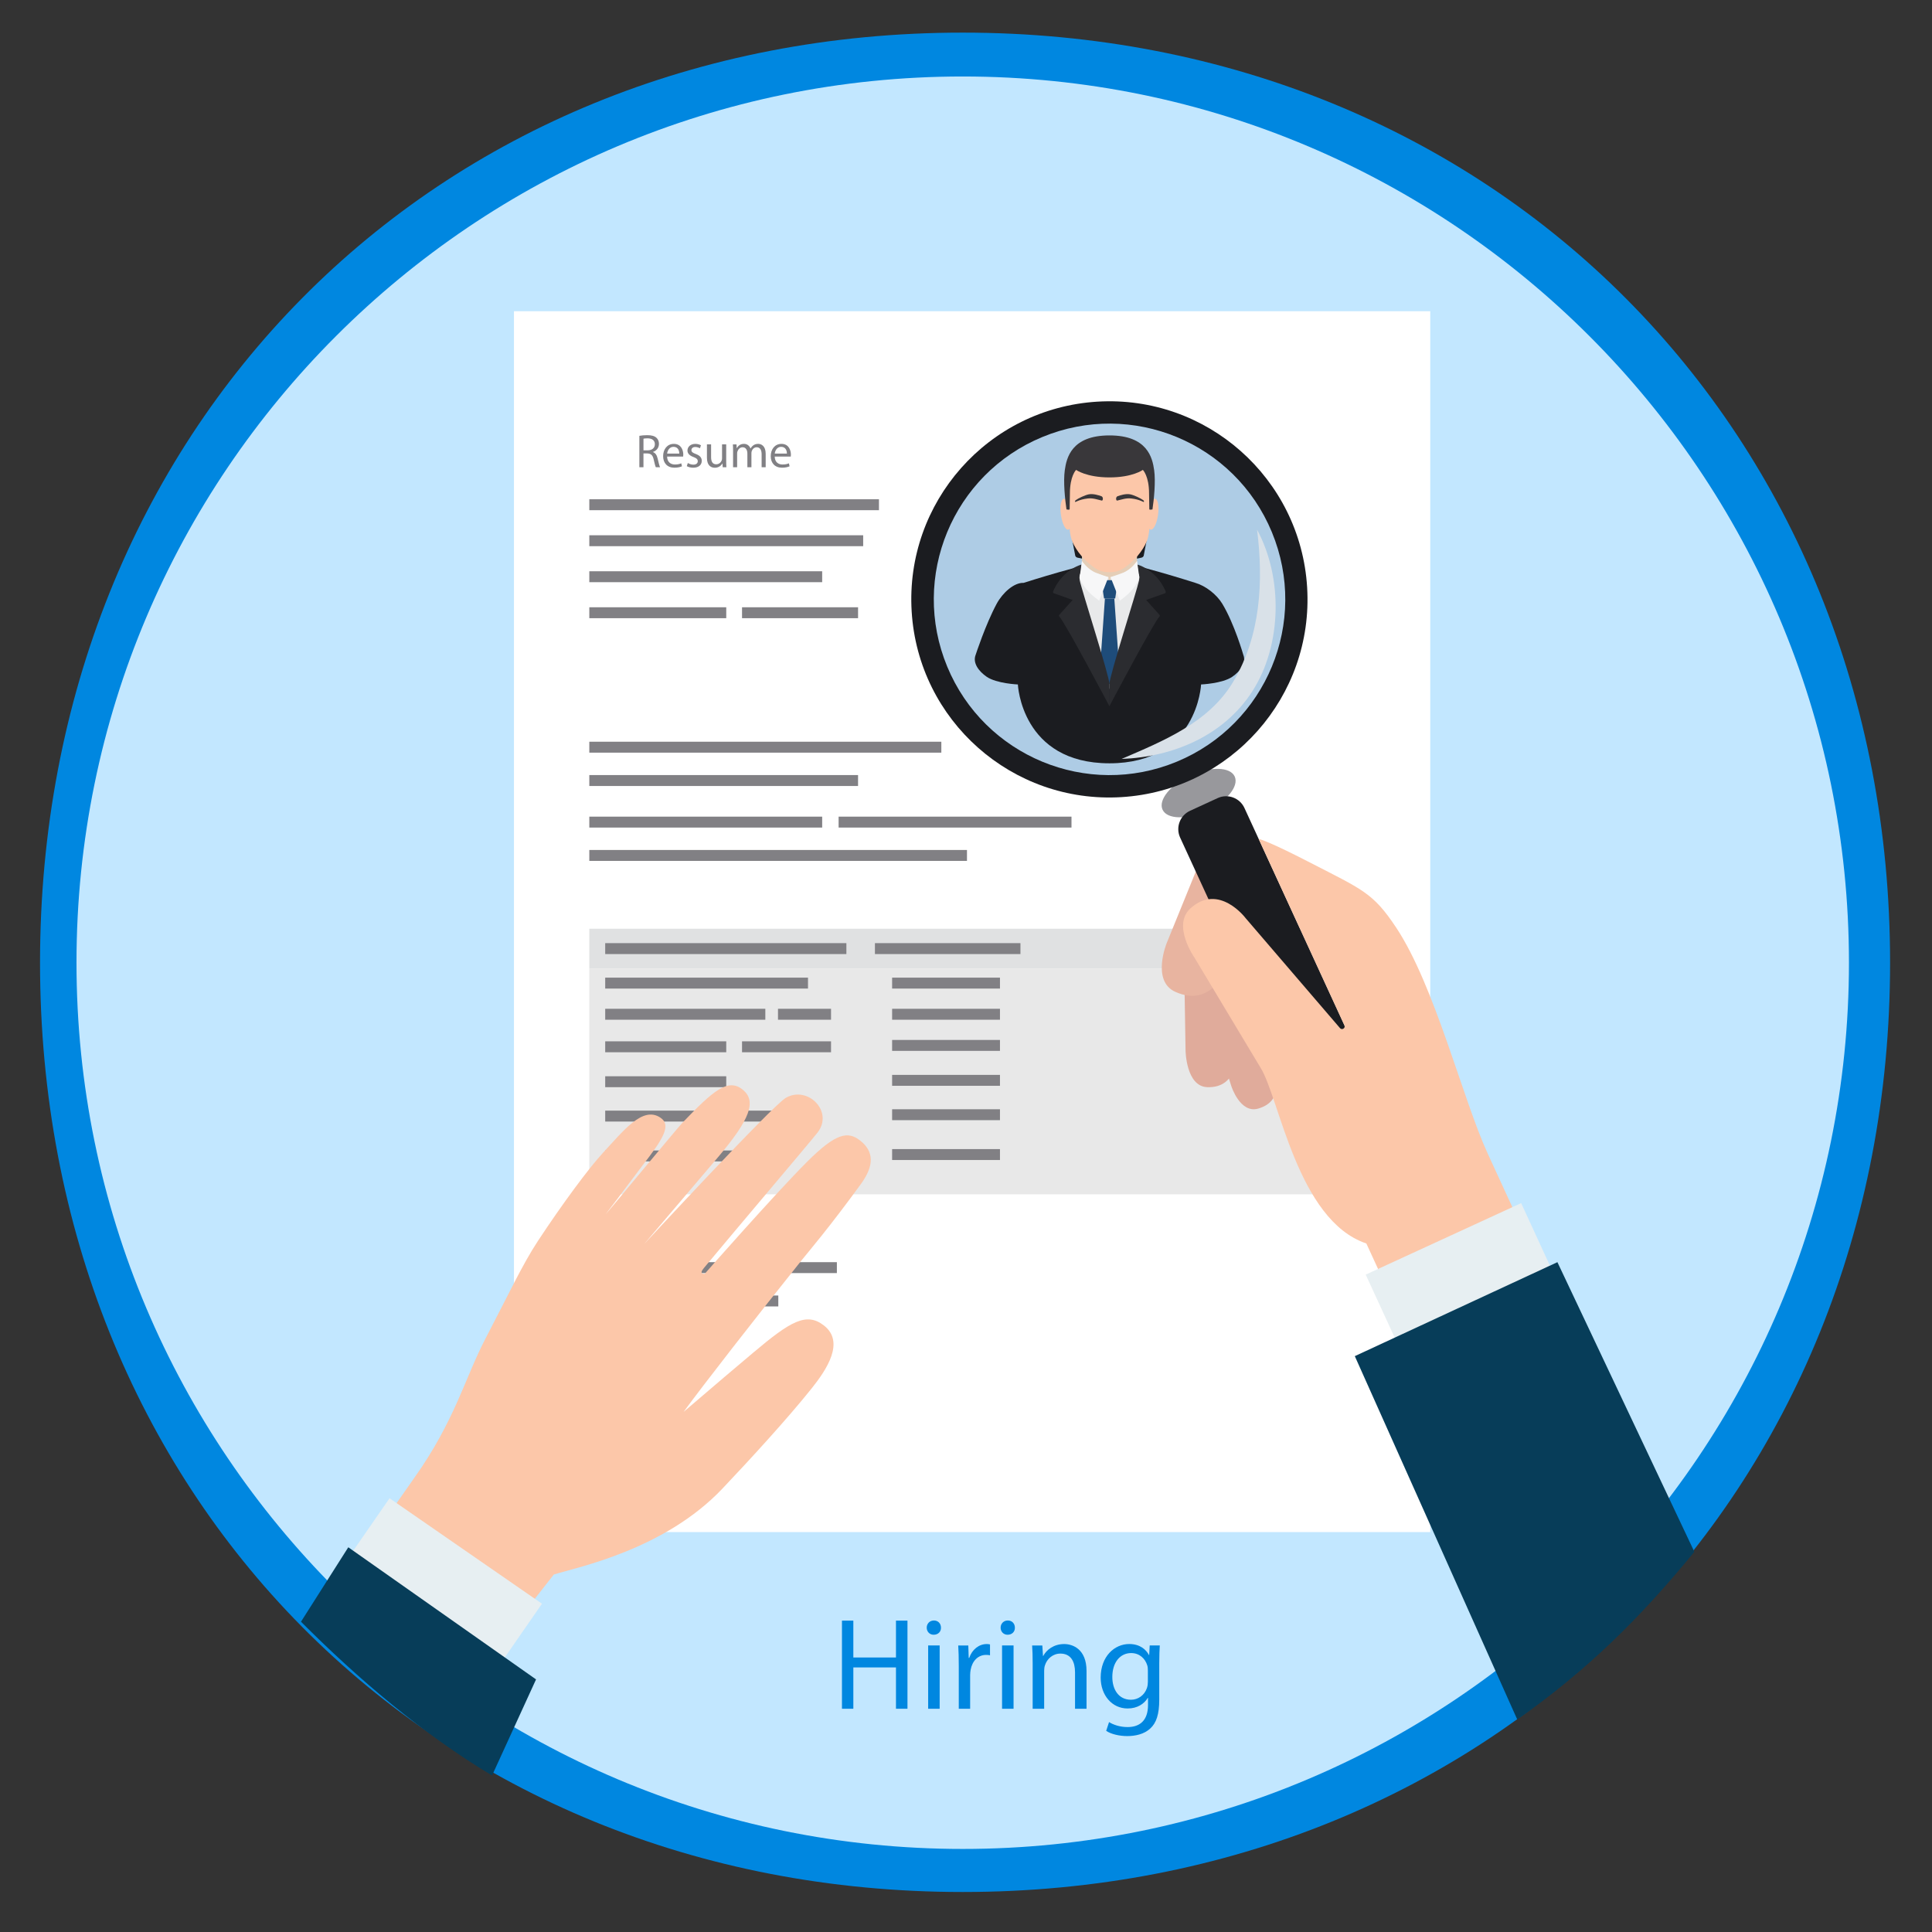 <?xml version="1.0" encoding="utf-8"?>
<svg xmlns="http://www.w3.org/2000/svg" fill="none" height="100%" overflow="visible" preserveAspectRatio="none" style="display: block;" viewBox="0 0 199 199" width="100%">
<rect x="0" y="0" width="199" height="199" fill="#333333" stroke="none"/>
<g id="analyze resume">
<path d="M99.163 194.88C153.929 194.88 194.683 153.929 194.683 99.163C194.683 44.397 153.929 3.36 99.163 3.36C44.397 3.36 4.123 44.397 4.123 99.163C4.123 153.929 44.397 194.88 99.163 194.88Z" fill="#0087E0" id="Vector"/>
<path d="M99.163 190.445C149.577 190.445 190.446 149.576 190.446 99.162C190.446 48.747 149.577 7.878 99.163 7.878C48.748 7.878 7.879 48.747 7.879 99.162C7.879 149.576 48.748 190.445 99.163 190.445Z" fill="#C2E7FF" id="Vector_2"/>
<path d="M147.319 32.056H52.939V157.807H147.319V32.056Z" fill="white" id="Vector_3"/>
<path d="M86.2 130.005H60.7V131.13H86.2V130.005Z" fill="#818084" id="Vector_4"/>
<path d="M80.167 133.44H60.7V134.565H80.167V133.44Z" fill="#818084" id="Vector_5"/>
<path d="M139.547 95.66H60.7V99.757H139.547V95.66Z" fill="#E0E1E2" id="Vector_6"/>
<path d="M139.547 99.757H60.7V123.017H139.547V99.757Z" fill="#E8E8E8" id="Vector_7"/>
<g id="Group">
<path d="M65.856 44.892C66.07 44.848 66.376 44.824 66.667 44.824C67.12 44.824 67.412 44.906 67.616 45.091C67.782 45.237 67.874 45.461 67.874 45.714C67.874 46.147 67.601 46.434 67.256 46.55V46.565C67.51 46.653 67.66 46.886 67.738 47.226C67.845 47.683 67.923 48 67.99 48.126H67.553C67.5 48.033 67.427 47.751 67.334 47.343C67.237 46.891 67.062 46.72 66.677 46.706H66.278V48.126H65.855L65.856 44.892ZM66.279 46.385H66.712C67.165 46.385 67.452 46.137 67.452 45.762C67.452 45.339 67.145 45.154 66.698 45.149C66.493 45.149 66.348 45.169 66.279 45.188V46.385Z" fill="#818084" id="Vector_8"/>
<path d="M68.713 47.027C68.723 47.606 69.092 47.844 69.519 47.844C69.826 47.844 70.012 47.79 70.171 47.722L70.245 48.029C70.093 48.097 69.836 48.174 69.461 48.174C68.737 48.174 68.303 47.698 68.303 46.988C68.303 46.278 68.723 45.719 69.408 45.719C70.176 45.719 70.38 46.395 70.38 46.828C70.38 46.915 70.371 46.984 70.365 47.027H68.713ZM69.967 46.72C69.971 46.448 69.856 46.025 69.374 46.025C68.941 46.025 68.751 46.424 68.716 46.72H69.967Z" fill="#818084" id="Vector_9"/>
<path d="M70.849 47.689C70.975 47.771 71.199 47.859 71.414 47.859C71.725 47.859 71.871 47.704 71.871 47.509C71.871 47.305 71.749 47.193 71.433 47.076C71.01 46.926 70.81 46.693 70.81 46.41C70.81 46.031 71.117 45.72 71.622 45.72C71.86 45.72 72.07 45.788 72.2 45.865L72.094 46.177C72.001 46.119 71.83 46.041 71.612 46.041C71.36 46.041 71.218 46.187 71.218 46.362C71.218 46.556 71.359 46.644 71.666 46.761C72.074 46.916 72.283 47.12 72.283 47.471C72.283 47.884 71.962 48.176 71.403 48.176C71.145 48.176 70.907 48.112 70.741 48.015L70.849 47.689Z" fill="#818084" id="Vector_10"/>
<path d="M74.8 47.484C74.8 47.727 74.805 47.941 74.82 48.126H74.44L74.416 47.742H74.406C74.295 47.931 74.047 48.179 73.628 48.179C73.259 48.179 72.816 47.975 72.816 47.148V45.771H73.244V47.075C73.244 47.522 73.381 47.823 73.77 47.823C74.057 47.823 74.256 47.624 74.333 47.434C74.358 47.371 74.372 47.294 74.372 47.216V45.771H74.8V47.484Z" fill="#818084" id="Vector_11"/>
<path d="M75.508 46.41C75.508 46.167 75.503 45.967 75.488 45.773H75.863L75.882 46.152H75.897C76.028 45.928 76.246 45.719 76.636 45.719C76.956 45.719 77.199 45.914 77.302 46.191H77.311C77.385 46.059 77.476 45.957 77.574 45.884C77.715 45.778 77.871 45.719 78.095 45.719C78.406 45.719 78.867 45.923 78.867 46.74V48.126H78.449V46.794C78.449 46.342 78.284 46.069 77.939 46.069C77.696 46.069 77.506 46.249 77.433 46.458C77.414 46.516 77.399 46.594 77.399 46.672V48.126H76.981V46.716C76.981 46.342 76.816 46.069 76.489 46.069C76.222 46.069 76.028 46.283 75.96 46.497C75.936 46.56 75.926 46.633 75.926 46.706V48.126H75.508V46.41Z" fill="#818084" id="Vector_12"/>
<path d="M79.797 47.027C79.807 47.606 80.176 47.844 80.604 47.844C80.911 47.844 81.096 47.79 81.256 47.722L81.329 48.029C81.178 48.097 80.92 48.174 80.545 48.174C79.821 48.174 79.388 47.698 79.388 46.988C79.388 46.278 79.807 45.719 80.492 45.719C81.26 45.719 81.465 46.395 81.465 46.828C81.465 46.915 81.455 46.983 81.45 47.027H79.797ZM81.052 46.72C81.056 46.448 80.94 46.025 80.458 46.025C80.025 46.025 79.836 46.424 79.801 46.72H81.052Z" fill="#818084" id="Vector_13"/>
</g>
<path d="M90.535 51.425H60.7V52.551H90.535V51.425Z" fill="#818084" id="Vector_14"/>
<path d="M88.909 55.133H60.7V56.258H88.909V55.133Z" fill="#818084" id="Vector_15"/>
<path d="M84.686 58.841H60.7V59.966H84.686V58.841Z" fill="#818084" id="Vector_16"/>
<path d="M74.805 62.55H60.7V63.675H74.805V62.55Z" fill="#818084" id="Vector_17"/>
<path d="M88.382 62.55H76.431V63.675H88.382V62.55Z" fill="#818084" id="Vector_18"/>
<path d="M96.96 76.399H60.7V77.525H96.96V76.399Z" fill="#818084" id="Vector_19"/>
<path d="M88.381 79.833H60.7V80.959H88.381V79.833Z" fill="#818084" id="Vector_20"/>
<path d="M84.686 84.116H60.7V85.241H84.686V84.116Z" fill="#818084" id="Vector_21"/>
<path d="M110.366 84.116H86.379V85.241H110.366V84.116Z" fill="#818084" id="Vector_22"/>
<path d="M99.6 87.549H60.7V88.674H99.6V87.549Z" fill="#818084" id="Vector_23"/>
<path d="M87.179 97.145H62.337V98.271H87.179V97.145Z" fill="#818084" id="Vector_24"/>
<path d="M83.225 100.699H62.337V101.825H83.225V100.699Z" fill="#818084" id="Vector_25"/>
<path d="M102.999 100.699H91.89V101.825H102.999V100.699Z" fill="#818084" id="Vector_26"/>
<path d="M102.999 103.908H91.89V105.034H102.999V103.908Z" fill="#818084" id="Vector_27"/>
<path d="M102.999 107.117H91.89V108.242H102.999V107.117Z" fill="#818084" id="Vector_28"/>
<path d="M78.831 103.908H62.337V105.034H78.831V103.908Z" fill="#818084" id="Vector_29"/>
<path d="M85.598 103.908H80.135V105.034H85.598V103.908Z" fill="#818084" id="Vector_30"/>
<path d="M74.805 107.259H62.337V108.384H74.805V107.259Z" fill="#818084" id="Vector_31"/>
<path d="M102.999 110.715H91.89V111.84H102.999V110.715Z" fill="#818084" id="Vector_32"/>
<path d="M74.805 110.857H62.337V111.982H74.805V110.857Z" fill="#818084" id="Vector_33"/>
<path d="M102.999 114.255H91.89V115.38H102.999V114.255Z" fill="#818084" id="Vector_34"/>
<path d="M81.014 114.397H62.337V115.522H81.014V114.397Z" fill="#818084" id="Vector_35"/>
<path d="M102.999 118.359H91.89V119.484H102.999V118.359Z" fill="#818084" id="Vector_36"/>
<path d="M77.798 118.501H62.337V119.626H77.798V118.501Z" fill="#818084" id="Vector_37"/>
<path d="M85.598 107.259H76.431V108.384H85.598V107.259Z" fill="#818084" id="Vector_38"/>
<path d="M105.108 97.145H90.12V98.271H105.108V97.145Z" fill="#818084" id="Vector_39"/>
<path d="M129.839 104.47L131.329 110.528C131.329 110.528 132.378 113.403 129.586 114.19C127.725 114.714 126.827 111.865 126.827 111.865L125.045 106.298L129.839 104.47Z" fill="#E0AB9B" id="Vector_40"/>
<path d="M127.756 100.699L127.4 108.352C127.4 108.352 127.599 112.115 124.336 111.979C122.161 111.888 122.115 108.214 122.115 108.214L121.998 101.026L127.756 100.699Z" fill="#E0AB9B" id="Vector_41"/>
<path d="M130.173 91.823L126.288 99.766C126.288 99.766 124.815 103.847 121.065 102.164C118.565 101.044 120.177 97.129 120.177 97.129L123.298 89.457L130.173 91.823Z" fill="#E8B4A0" id="Vector_42"/>
<path d="M127.177 79.979C127.638 80.983 126.349 82.562 124.297 83.506C122.245 84.45 120.207 84.402 119.745 83.398C119.283 82.394 120.572 80.815 122.625 79.871C124.677 78.927 126.714 78.975 127.177 79.979Z" fill="#98989C" id="Vector_43"/>
<path d="M141.365 116.858L138.52 118.168C137.476 118.648 136.242 118.191 135.762 117.148L121.556 86.272C121.076 85.229 121.533 83.994 122.576 83.514L125.422 82.205C126.465 81.725 127.7 82.182 128.18 83.225L142.385 114.101C142.865 115.143 142.409 116.378 141.365 116.858Z" fill="#1B1C20" id="Vector_44"/>
<path d="M115.511 82.106C126.76 81.421 135.323 71.747 134.638 60.498C133.953 49.249 124.279 40.686 113.03 41.371C101.781 42.056 93.218 51.731 93.903 62.98C94.588 74.228 104.262 82.792 115.511 82.106Z" fill="#1B1C20" id="Vector_45"/>
<path d="M157.236 127.514L153.235 118.816C150.668 113.238 147.791 101.527 143.797 95.526C141.405 91.933 140.374 91.647 134.673 88.711C131.263 86.955 130.048 86.52 129.639 86.396L138.478 105.61C138.61 105.896 138.23 106.14 138.025 105.9L128.291 94.558C128.291 94.558 125.558 90.925 122.632 93.551C120.681 95.301 123.039 98.648 123.039 98.648L129.832 109.966C131.773 113.036 133.625 125.693 140.736 128.08C142.776 132.514 143.404 133.879 143.404 133.879L157.236 127.514Z" fill="#FCC7A9" id="Vector_46"/>
<path d="M156.682 123.923L140.671 131.289L143.906 138.318L159.916 130.952L156.682 123.923Z" fill="#E7EFF2" id="Vector_47"/>
<path d="M121.211 78.456C130.445 74.631 134.83 64.044 131.005 54.81C127.18 45.575 116.593 41.19 107.359 45.015C98.124 48.84 93.74 59.427 97.565 68.662C101.39 77.896 111.977 82.281 121.211 78.456Z" fill="#AECCE5" id="Vector_48"/>
<g id="Group_2">
<path d="M128.06 67.438C128.06 67.438 127.149 64.258 125.899 62.188C125.313 61.218 124.162 60.333 123.125 60.036C123.125 60.036 116.093 57.779 114.279 57.779C112.465 57.779 105.434 60.036 105.434 60.036C104.458 59.994 103.277 61.044 102.66 62.188C101.512 64.318 100.498 67.438 100.498 67.438C100.157 68.284 100.82 69.154 101.635 69.712C102.659 70.412 104.843 70.5 104.843 70.5C104.843 70.5 105.195 78.622 114.279 78.622C123.363 78.622 123.714 70.5 123.714 70.5C123.714 70.5 125.899 70.412 126.922 69.712C127.739 69.154 128.401 68.283 128.06 67.438Z" fill="#1B1C20" id="Vector_49"/>
<path d="M114.279 71.008L110.543 58.633L114.279 57.986L118.016 58.633L114.279 71.008Z" fill="#E8E9EA" id="Vector_50"/>
<path d="M114.776 61.642H113.809L113.189 70.457H115.396L114.776 61.642Z" fill="#1E4C7A" id="Vector_51"/>
<path d="M114.322 57.779V58.702C115.819 58.702 117.617 58.283 117.322 59.79C117.13 60.772 114.261 69.644 114.261 70.494C114.261 71.532 114.261 72.756 114.261 72.756C114.261 72.756 118.761 64.24 119.413 63.524C119.469 63.462 119.492 63.381 119.429 63.326L118.053 61.796L119.998 61.107C120.069 61.07 120.1 60.987 120.067 60.914C119.899 60.534 119.358 59.296 117.927 58.486C116.679 57.779 114.952 57.779 114.322 57.779Z" fill="#2B2C30" id="Vector_52"/>
<path d="M114.218 57.779V58.702C112.721 58.702 110.923 58.283 111.218 59.79C111.411 60.772 114.279 69.644 114.279 70.494C114.279 71.532 114.279 72.756 114.279 72.756C114.279 72.756 109.779 64.24 109.127 63.524C109.071 63.462 109.048 63.381 109.111 63.326L110.487 61.796L108.542 61.107C108.472 61.07 108.44 60.987 108.473 60.914C108.641 60.534 109.182 59.296 110.613 58.486C111.861 57.779 113.588 57.779 114.218 57.779Z" fill="#2B2C30" id="Vector_53"/>
<path d="M117.806 57.23C117.787 57.326 117.69 57.413 117.568 57.441C117.045 57.561 115.642 57.851 114.274 57.851C112.906 57.851 111.509 57.561 110.988 57.441C110.867 57.414 110.77 57.327 110.752 57.231L109.827 52.413H118.73L117.806 57.23Z" fill="#1B1C20" id="Vector_54"/>
<path d="M117.114 59.259C117.114 59.259 116.89 60.519 114.26 60.519C111.63 60.519 111.444 59.259 111.444 59.259V54.008H117.114V59.259Z" fill="#E5CEB7" id="Vector_55"/>
<path d="M111.274 59.589C111.274 59.589 111.523 60.084 112.543 60.566C113.342 60.943 114.28 61.042 114.28 61.042L114.17 59.446C114.054 59.386 113.806 59.392 112.896 59.013C111.811 58.56 111.445 57.779 111.445 57.779L111.274 59.589Z" fill="#E2E2E2" id="Vector_56"/>
<path d="M117.284 59.589C117.284 59.589 117.035 60.084 116.015 60.566C115.216 60.943 114.279 61.042 114.279 61.042L114.389 59.446C114.504 59.386 114.752 59.392 115.662 59.013C116.747 58.56 117.114 57.779 117.114 57.779L117.284 59.589Z" fill="#E2E2E2" id="Vector_57"/>
<path d="M114.868 61.642H113.717L113.436 59.761H115.149L114.868 61.642Z" fill="#1E4C7A" id="Vector_58"/>
<g id="Group_3">
<path d="M118.973 51.375C118.683 51.357 118.353 52.056 118.236 52.935C118.118 53.814 118.259 54.541 118.549 54.558C118.838 54.576 119.168 53.878 119.286 52.998C119.403 52.12 119.263 51.393 118.973 51.375Z" fill="#FCC7A9" id="Vector_59"/>
<path d="M109.586 51.375C109.877 51.357 110.206 52.055 110.323 52.935C110.441 53.814 110.3 54.54 110.01 54.558C109.72 54.576 109.39 53.877 109.273 52.998C109.156 52.12 109.296 51.392 109.586 51.375Z" fill="#FCC7A9" id="Vector_60"/>
</g>
<path d="M118.535 50.263C118.478 47.054 117.002 45.035 114.28 45.035C111.557 45.035 110.082 47.054 110.025 50.263C109.999 51.688 110.025 54.691 110.406 55.668C110.611 56.194 111.235 57.437 112.759 58.493C113.231 58.82 113.703 58.94 114.28 58.94C114.856 58.94 115.329 58.82 115.8 58.493C117.325 57.437 117.949 56.194 118.154 55.668C118.535 54.691 118.561 51.688 118.535 50.263Z" fill="#FCC7A9" id="Vector_61"/>
<path d="M118.882 48.436C118.703 47.155 118.194 44.849 114.279 44.849C110.364 44.849 109.855 47.154 109.675 48.436C109.512 49.596 109.694 51.419 109.85 52.471C109.935 52.477 110.178 52.553 110.178 52.434C110.178 52.001 110.202 50.979 110.202 50.843C110.2 49.016 110.841 48.4 110.841 48.4C110.841 48.4 111.892 49.174 114.279 49.174C116.665 49.174 117.717 48.4 117.717 48.4C117.717 48.4 118.357 49.016 118.356 50.843C118.356 50.979 118.38 52.001 118.38 52.434C118.38 52.553 118.623 52.477 118.707 52.471C118.864 51.419 119.045 49.595 118.882 48.436Z" fill="#39373A" id="Vector_62"/>
<path d="M117.756 51.519C117.503 51.33 116.817 51 116.427 50.92C115.957 50.825 115.383 51.017 115.122 51.107C114.886 51.189 114.945 51.59 115.077 51.56C115.521 51.461 115.964 51.284 116.506 51.342C117.431 51.441 117.824 51.769 117.824 51.697C117.824 51.639 117.86 51.597 117.756 51.519Z" fill="#39373A" id="Vector_63"/>
<path d="M110.803 51.519C111.057 51.33 111.744 51 112.133 50.92C112.602 50.825 113.177 51.017 113.438 51.107C113.674 51.189 113.615 51.59 113.484 51.56C113.039 51.461 112.597 51.284 112.055 51.342C111.129 51.441 110.737 51.769 110.737 51.697C110.736 51.639 110.7 51.597 110.803 51.519Z" fill="#39373A" id="Vector_64"/>
<path d="M111.208 59.459C111.208 59.459 111.364 60.151 112.142 60.968C112.566 61.414 113.217 61.87 113.217 61.87C113.217 61.87 114.141 59.521 114.169 59.446C113.928 59.365 113.534 59.249 112.911 59.011C112.012 58.667 111.444 57.779 111.444 57.779L111.208 59.459Z" fill="#F7F7F8" id="Vector_65"/>
<path d="M117.351 59.459C117.351 59.459 117.195 60.151 116.417 60.968C115.993 61.413 115.342 61.87 115.342 61.87C115.342 61.87 114.418 59.521 114.389 59.446C114.631 59.365 115.025 59.249 115.647 59.011C116.547 58.667 117.114 57.779 117.114 57.779L117.351 59.459Z" fill="#F7F7F8" id="Vector_66"/>
</g>
<path d="M129.481 54.558C132.16 59.512 132.044 66.436 129.01 71.18C126.074 75.77 120.826 77.973 115.525 78.173C119.804 76.324 124.501 74.449 127.021 70.227C129.845 65.495 130.152 59.925 129.481 54.558Z" fill="#D9E1E8" id="Vector_67"/>
<path d="M84.864 136.526C83.065 135.129 81.433 136.079 77.59 139.322C75.995 140.668 73.822 142.498 70.41 145.429C72.401 142.702 77.944 135.585 82.557 129.825C83.328 128.862 85.41 126.447 88.687 121.939C90.052 120.06 90.039 118.59 88.572 117.46C87.344 116.514 86.138 116.658 83.113 119.685C79.834 122.968 72.577 131.209 72.6 131.193C72.6 131.193 71.923 131.309 72.49 130.624C75.504 126.99 83.494 117.581 84.217 116.644C85.884 114.484 83.202 111.791 80.951 113.075C79.557 113.869 66.348 128.142 66.348 128.142C66.348 128.142 72.942 120.398 74.037 119.099C77.221 115.322 77.954 113.436 76.524 112.255C75.011 111.004 73.491 112.304 70.278 115.662C69.741 116.223 62.62 124.842 62.381 125.073C63.733 123.335 65.638 120.741 66.103 120.145C68.39 117.217 69.174 115.87 68.001 115.105C66.191 113.923 64.263 116.417 62.103 118.748C60.664 120.301 57.92 124.001 55.402 127.829C53.787 130.286 52.389 133.32 50.02 137.848C47.882 141.936 46.867 146.316 42.667 152.231C40.468 155.329 37.596 159.594 37.596 159.594L51.779 168.888L57.047 162.177C59.578 161.398 68.453 159.62 74.428 153.313C77.289 150.293 81.107 146.131 83.588 143.026C85.136 141.09 87.059 138.231 84.864 136.526Z" fill="#FCC7A9" id="Vector_68"/>
<path d="M40.124 154.322L34.001 163.171L49.701 174.034L55.824 165.185L40.124 154.322Z" fill="#E7EFF2" id="Vector_69"/>
<g id="Group_4">
<g id="Group_5">
<path d="M87.896 166.927V170.725H92.287V166.927H93.472V176.005H92.287V171.748H87.896V176.005H86.724V166.927H87.896Z" fill="#0087E0" id="Vector_70"/>
<path d="M96.922 167.654C96.936 168.058 96.639 168.382 96.167 168.382C95.75 168.382 95.454 168.059 95.454 167.654C95.454 167.237 95.764 166.913 96.194 166.913C96.639 166.914 96.922 167.237 96.922 167.654ZM95.602 176.006V169.486H96.787V176.006H95.602Z" fill="#0087E0" id="Vector_71"/>
<path d="M98.754 171.522C98.754 170.754 98.74 170.094 98.7 169.488H99.737L99.779 170.768H99.832C100.128 169.892 100.842 169.34 101.636 169.34C101.772 169.34 101.866 169.353 101.973 169.38V170.498C101.853 170.471 101.731 170.458 101.57 170.458C100.735 170.458 100.143 171.091 99.981 171.98C99.954 172.141 99.927 172.33 99.927 172.532V176.006H98.755V171.522H98.754Z" fill="#0087E0" id="Vector_72"/>
<path d="M104.535 167.654C104.548 168.058 104.252 168.382 103.78 168.382C103.363 168.382 103.066 168.059 103.066 167.654C103.066 167.237 103.376 166.913 103.807 166.913C104.251 166.914 104.535 167.237 104.535 167.654ZM103.214 176.006V169.486H104.399V176.006H103.214Z" fill="#0087E0" id="Vector_73"/>
<path d="M106.365 171.252C106.365 170.578 106.351 170.027 106.311 169.488H107.362L107.429 170.565H107.457C107.779 169.946 108.534 169.34 109.612 169.34C110.514 169.34 111.915 169.878 111.915 172.114V176.006H110.73V172.249C110.73 171.198 110.339 170.323 109.221 170.323C108.44 170.323 107.834 170.874 107.632 171.535C107.578 171.683 107.551 171.886 107.551 172.087V176.007H106.366V171.252H106.365Z" fill="#0087E0" id="Vector_74"/>
<path d="M119.46 169.487C119.433 169.958 119.406 170.483 119.406 171.278V175.063C119.406 176.558 119.11 177.473 118.477 178.039C117.844 178.632 116.929 178.82 116.107 178.82C115.325 178.82 114.464 178.632 113.939 178.282L114.234 177.379C114.666 177.648 115.339 177.891 116.147 177.891C117.36 177.891 118.248 177.257 118.248 175.614V174.887H118.221C117.858 175.493 117.157 175.977 116.147 175.977C114.531 175.977 113.372 174.604 113.372 172.799C113.372 170.59 114.814 169.337 116.309 169.337C117.44 169.337 118.059 169.93 118.342 170.468H118.369L118.422 169.485H119.46V169.487ZM118.233 172.06C118.233 171.858 118.22 171.683 118.166 171.522C117.951 170.834 117.371 170.269 116.509 170.269C115.378 170.269 114.571 171.226 114.571 172.734C114.571 174.013 115.216 175.077 116.496 175.077C117.224 175.077 117.883 174.619 118.139 173.865C118.207 173.663 118.233 173.434 118.233 173.232V172.06Z" fill="#0087E0" id="Vector_75"/>
</g>
</g>
<path d="M174.523 159.84L160.416 130.005L139.548 139.685L156.283 177.12C163.57 171.966 168.871 166.728 174.523 159.84Z" fill="#073D59" id="Vector_76"/>
<path d="M31.003 167.04C36.817 172.876 43.569 178.63 50.683 182.88L55.214 172.982L35.875 159.373L31.003 167.04Z" fill="#073D59" id="Vector_77"/>
</g>
</svg>